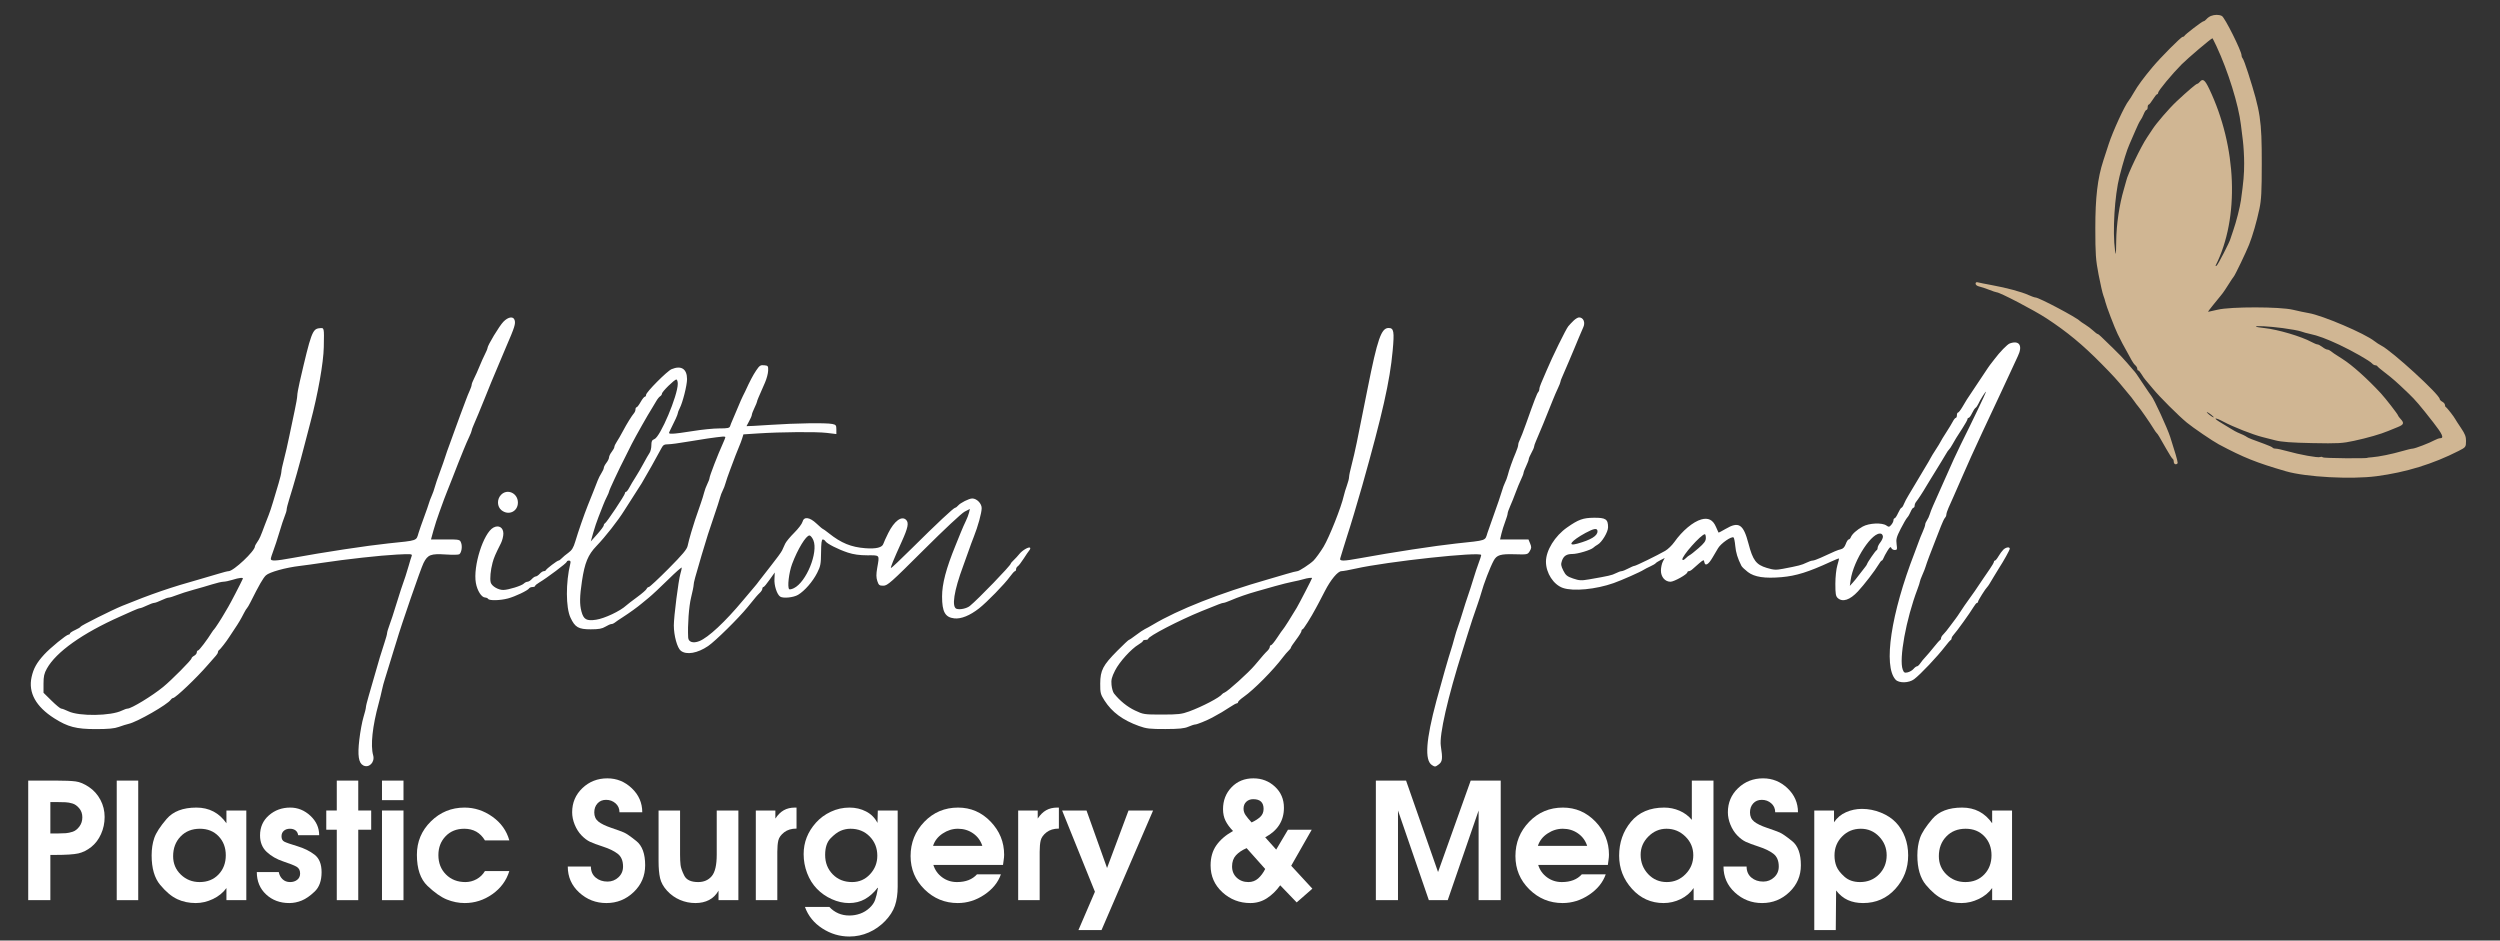 <svg xmlns="http://www.w3.org/2000/svg" width="2355" height="886" viewBox="0 0 2355 886" fill="none"><rect x="0" y="0" width="2355" height="886" fill="#333333" stroke="none"/><path fill-rule="evenodd" clip-rule="evenodd" d="M2082.64 15.046C2081.26 15.602 2079.4 16.948 2078.49 18.036C2077.59 19.125 2076.35 20.015 2075.75 20.015C2074.51 20.015 2058.34 32.384 2057.71 33.821C2057.48 34.328 2056.71 34.744 2055.99 34.744C2054.58 34.744 2035.24 54.18 2027.79 63.083C2019.28 73.25 2013.74 80.769 2010.23 86.911C2008.31 90.287 2006.04 93.877 2005.2 94.89C2001.47 99.376 1990.3 123.66 1986.3 136.01C1984.76 140.735 1982.52 147.64 1981.31 151.353C1975.9 167.953 1973.77 186.025 1973.79 215.091C1973.81 239.512 1974.18 244.692 1976.88 258.756C1978.57 267.532 1980.59 276.37 1981.38 278.395C1982.16 280.421 1983.02 283.182 1983.29 284.533C1983.94 287.788 1992.01 308.853 1994.81 314.605C1998.08 321.31 2000.59 326.093 2003.78 331.651C2005.18 334.09 2007.07 337.547 2007.99 339.333C2008.91 341.117 2010.47 343.257 2011.47 344.085C2012.47 344.914 2013.29 346.354 2013.29 347.283C2013.29 348.213 2013.72 348.974 2014.25 348.974C2014.78 348.974 2016.18 350.612 2017.36 352.612C2018.55 354.613 2020.19 356.96 2021.01 357.829C2021.84 358.697 2024.99 362.446 2028.02 366.159C2034.08 373.603 2051.86 391.356 2059.97 398.073C2065.75 402.856 2084.34 415.525 2090.05 418.561C2113.5 431.052 2125.48 435.852 2153.45 443.967C2172.22 449.414 2214.75 451.719 2238.65 448.585C2266.32 444.959 2291.86 437.1 2316.02 424.776C2322.8 421.321 2322.92 421.16 2323 415.385C2323.05 411.394 2322.02 408.711 2318.32 403.246C2315.71 399.389 2313.29 395.657 2312.95 394.955C2311.92 392.814 2305.03 383.984 2304.05 383.548C2303.54 383.322 2303.13 382.376 2303.13 381.443C2303.13 380.51 2302.02 379.156 2300.67 378.433C2299.32 377.71 2298.22 376.584 2298.22 375.927C2298.22 371.769 2253.29 330.656 2243.14 325.522C2241.35 324.615 2238.47 322.745 2236.75 321.366C2227.78 314.188 2187.79 297.113 2174.89 294.952C2171.45 294.377 2164.78 292.965 2160.05 291.813C2147.92 288.857 2101.23 288.802 2089.05 291.728C2084.45 292.834 2080.41 293.738 2080.07 293.738C2079.74 293.738 2081.84 290.858 2084.75 287.336C2087.67 283.814 2090.6 280.206 2091.28 279.315C2091.95 278.425 2093.07 277.025 2093.76 276.204C2094.45 275.384 2096.92 271.675 2099.24 267.962C2101.57 264.249 2103.79 260.935 2104.17 260.597C2105.21 259.676 2115.84 237.553 2118.62 230.524C2122.06 221.812 2125.79 208.895 2128.36 196.769C2130.18 188.217 2130.58 180.468 2130.58 153.808C2130.58 112.976 2129.45 105.513 2117.65 68.499C2115.5 61.748 2113.25 55.701 2112.64 55.059C2112.04 54.417 2111.54 53.097 2111.54 52.125C2111.54 48.051 2095.8 16.538 2093.02 15.053C2090.4 13.651 2086.08 13.649 2082.64 15.046ZM2087.96 43.643C2098.83 66.858 2108.8 98.974 2110.94 117.598C2111.24 120.298 2112.06 126.828 2112.75 132.109C2113.43 137.391 2114 147.155 2114 153.808C2114 164.303 2113.43 170.786 2110.95 188.791C2110.07 195.133 2106.44 209.348 2103.74 217.022C2102.31 221.073 2101.1 224.663 2101.05 225.001C2100.75 227.201 2089.29 249.492 2088.09 250.236C2087.27 250.743 2086.85 250.657 2087.16 250.047C2109.73 205.421 2107.25 138.409 2080.99 83.536C2076.99 75.171 2075.03 73.73 2072.24 77.091C2071.4 78.104 2070.31 78.933 2069.83 78.933C2068.77 78.933 2061.12 85.442 2050.35 95.503C2043.36 102.034 2030.8 116.605 2027.41 122.103C2026.74 123.2 2024.53 126.534 2022.5 129.511C2016.86 137.801 2004.04 164.531 2002.92 170.334C2002.79 171.034 2001.78 174.644 2000.67 178.357C1996.42 192.674 1993.64 211.492 1993.47 227.146C1993.33 239.891 1993.12 241.544 1992.36 236.048C1989.89 218.185 1991.94 184.375 1996.6 166.082C2000.08 152.44 2003.58 141.123 2005.92 136.01C2007.16 133.309 2009.67 127.51 2011.5 123.121C2013.34 118.733 2015.5 114.314 2016.32 113.302C2017.13 112.289 2018.51 109.665 2019.38 107.471C2020.24 105.278 2021.44 103.482 2022.03 103.482C2022.63 103.482 2023.11 102.377 2023.11 101.027C2023.11 99.677 2023.54 98.572 2024.05 98.572C2024.57 98.572 2026.36 96.363 2028.03 93.662C2029.7 90.962 2031.48 88.752 2032 88.752C2032.52 88.752 2032.94 88.157 2032.94 87.428C2032.94 85.575 2045.94 69.872 2055.12 60.637C2060.97 54.763 2082.66 36.355 2084.14 36.023C2084.26 35.995 2085.98 39.424 2087.96 43.643ZM1861 267.242C1861 268.32 1862.46 269.458 1864.38 269.873C1866.24 270.274 1870.45 271.665 1873.75 272.965C1877.05 274.264 1880.21 275.327 1880.77 275.327C1883.76 275.327 1916.09 292.199 1927.8 299.876C1947.17 312.568 1961.65 324.533 1979.37 342.481C1990.47 353.723 1994.2 357.797 2001.02 366.159C2004.05 369.872 2007.08 373.532 2007.76 374.293C2008.43 375.055 2009.82 376.917 2010.83 378.433C2011.85 379.949 2013.26 381.811 2013.97 382.574C2015.72 384.445 2025.63 398.717 2028.47 403.458C2029.73 405.559 2031.11 407.555 2031.54 407.892C2032.53 408.667 2034.05 411.161 2040.49 422.622C2043.34 427.685 2046.12 432.012 2046.67 432.237C2047.23 432.462 2047.68 433.705 2047.68 434.998C2047.68 436.292 2048.51 437.351 2049.52 437.351C2050.53 437.351 2051.36 436.71 2051.36 435.925C2051.36 434.258 2048.56 424.581 2044.32 411.575C2041.5 402.943 2029.1 375.945 2026.61 373.012C2025.99 372.28 2023.15 368.163 2020.31 363.861C2012.38 351.887 2011.58 350.754 2009.6 348.674C2008.59 347.609 2005.83 344.392 2003.46 341.525C2001.1 338.656 1995.36 332.67 1990.71 328.219C1986.06 323.77 1981.02 318.887 1979.51 317.367C1978.01 315.848 1976.4 314.605 1975.94 314.605C1975.48 314.605 1973.61 313.199 1971.79 311.48C1969.96 309.762 1966.53 307.167 1964.16 305.715C1961.8 304.263 1959.59 302.755 1959.25 302.368C1956.54 299.242 1920.64 280.236 1917.45 280.236C1916.61 280.236 1913.65 279.193 1910.87 277.918C1904.42 274.953 1890.44 271.179 1876.35 268.6C1870.27 267.488 1864.33 266.299 1863.15 265.96C1861.76 265.561 1861 266.015 1861 267.242ZM2150.38 309.065C2157.9 310.058 2165.64 311.475 2167.58 312.214C2169.52 312.954 2173.31 314.008 2176.02 314.556C2183.08 315.992 2191.72 319.187 2203.65 324.785C2215.94 330.548 2232.52 340.015 2234.49 342.393C2235.26 343.312 2236.6 344.064 2237.47 344.064C2238.35 344.064 2239.24 344.478 2239.47 344.985C2239.69 345.492 2243.02 348.294 2246.87 351.214C2253.71 356.416 2257.62 359.865 2268.74 370.522C2275.48 376.979 2279.39 381.562 2292.31 398.102C2300.8 408.981 2302.47 412.802 2298.71 412.802C2297.63 412.802 2295.29 413.616 2293.49 414.61C2288.69 417.273 2274.75 422.622 2272.61 422.622C2271.59 422.622 2267.13 423.686 2262.69 424.987C2253.36 427.722 2240.55 430.323 2234.35 430.744C2231.99 430.905 2230.05 431.139 2230.05 431.263C2230.05 432.075 2188.57 431.655 2188.07 430.839C2187.72 430.278 2186.58 430.149 2185.52 430.553C2183.34 431.39 2166.42 428.339 2154.33 424.928C2149.84 423.66 2145.05 422.622 2143.69 422.622C2142.33 422.622 2141.04 422.208 2140.81 421.701C2140.58 421.194 2137.08 419.606 2133.03 418.169C2122.89 414.576 2117.18 412.303 2116.45 411.572C2115.81 410.932 2111.04 408.626 2107.85 407.416C2106.84 407.032 2104.01 405.462 2101.56 403.929C2099.1 402.396 2094.82 399.797 2092.04 398.154C2084.03 393.427 2086.15 392.754 2094.65 397.325C2103.53 402.102 2122.1 409.41 2131.19 411.701C2133.55 412.297 2139.08 413.706 2143.47 414.831C2149.3 416.328 2158.68 417.02 2178.29 417.4C2202.48 417.872 2206.36 417.658 2217.59 415.239C2230.17 412.531 2242.92 408.85 2249.7 405.974C2251.73 405.115 2255.74 403.477 2258.61 402.337C2264.43 400.021 2264.97 398.532 2261.37 394.673C2260.02 393.224 2258.92 391.723 2258.92 391.338C2258.92 390.406 2247.06 375.108 2242.74 370.455C2229.72 356.451 2215.7 343.904 2206.71 338.217C2199.36 333.562 2196.75 331.808 2195.41 330.635C2194.6 329.92 2193.21 329.323 2192.34 329.308C2191.47 329.293 2189.37 328.201 2187.68 326.88C2185.99 325.559 2183.94 324.467 2183.11 324.452C2182.29 324.437 2179.81 323.434 2177.59 322.224C2167.84 316.896 2145.7 310.355 2132.81 308.993C2128.88 308.578 2125.43 308.014 2125.15 307.739C2124.04 306.651 2137.44 307.356 2150.38 309.065ZM2082.96 390.708C2084.68 392.058 2085.68 393.163 2085.19 393.163C2084.7 393.163 2082.89 392.058 2081.17 390.708C2079.45 389.358 2078.45 388.253 2078.94 388.253C2079.43 388.253 2081.24 389.358 2082.96 390.708Z" fill="#D0B693"></path><path fill-rule="evenodd" clip-rule="evenodd" d="M474.229 303.046C470.41 306.937 459.233 325.411 459.233 327.834C459.233 328.48 458.163 331.081 456.855 333.613C455.546 336.145 453.234 341.298 451.715 345.064C450.198 348.83 447.907 353.948 446.625 356.438C445.344 358.928 444.296 361.645 444.296 362.475C444.296 363.306 443.481 365.751 442.485 367.908C441.488 370.066 439.866 374.072 438.879 376.811C437.892 379.55 435.58 385.713 433.743 390.506C431.906 395.299 429.654 401.462 428.739 404.201C427.825 406.94 425.595 413.102 423.784 417.896C421.974 422.689 420.002 428.291 419.402 430.345C418.803 432.4 416.547 438.842 414.387 444.663C412.226 450.483 410.039 456.934 409.526 458.999C409.012 461.064 407.719 464.706 406.652 467.091C405.584 469.478 404.425 472.55 404.077 473.92C403.728 475.289 401.68 481.172 399.527 486.992C397.374 492.812 395.025 499.535 394.306 501.932C391.994 509.658 393.861 509.004 365.876 511.886C346.272 513.905 304.779 520.2 275.008 525.675C259.827 528.466 255.092 528.673 255.092 526.544C255.092 525.701 256.176 522.2 257.502 518.763C258.827 515.326 261.398 507.472 263.214 501.309C265.03 495.146 267.307 488.264 268.273 486.016C269.239 483.767 270.029 481.04 270.029 479.954C270.029 478.87 271.111 474.546 272.433 470.348C276.98 455.911 282.116 437.64 287.351 417.273C288.847 411.453 291.113 402.769 292.386 397.976C299.473 371.283 304.723 341.758 305.004 327.012C305.367 308.004 305.538 308.738 300.846 309.193C294.36 309.819 292.974 313.601 282.347 359.648C281.049 365.271 279.996 371.154 280.007 372.72C280.018 374.285 278.927 380.608 277.582 386.771C276.237 392.934 273.942 403.858 272.482 411.048C271.022 418.238 268.752 428.134 267.439 433.039C266.125 437.945 265.059 442.987 265.067 444.244C265.077 445.502 263.903 450.452 262.457 455.245C261.012 460.038 258.67 467.881 257.254 472.675C255.839 477.468 253.975 483.07 253.114 485.124C252.252 487.179 250.617 491.38 249.478 494.462C245.396 505.508 244.48 507.578 242.333 510.613C241.134 512.305 240.155 514.142 240.155 514.695C240.155 519.055 219.993 538.036 215.363 538.036C214.375 538.036 210.167 539.099 206.011 540.398C201.856 541.696 193.974 544.009 188.497 545.538C161.193 553.156 142.481 559.578 115.056 570.74C105.497 574.631 75.845 589.492 75.845 590.394C75.845 590.832 73.605 592.203 70.866 593.438C68.128 594.673 65.887 596.158 65.887 596.739C65.887 597.319 65.297 597.795 64.576 597.795C62.637 597.795 47.356 610.291 41.583 616.598C34.54 624.292 31.533 629.694 29.737 637.873C26.532 652.468 33.806 665.651 51.137 676.66C63.882 684.753 71.79 686.811 90.16 686.811C102.132 686.811 107.8 686.274 111.944 684.751C115.024 683.618 119.219 682.313 121.264 681.851C129.313 680.036 158.091 663.525 160.863 659.131C161.411 658.264 162.364 657.554 162.983 657.554C165.272 657.554 185.323 638.474 195.688 626.43C198.929 622.664 202.418 618.695 203.441 617.61C204.465 616.526 205.301 615.032 205.301 614.29C205.301 613.549 205.722 612.756 206.235 612.527C207.177 612.109 213.579 603.909 215.882 600.172C216.566 599.06 218.792 595.69 220.828 592.682C224.728 586.921 226.814 583.394 229.957 577.253C231.008 575.199 232.224 573.238 232.657 572.895C233.092 572.553 234.571 570.032 235.944 567.293C244.188 550.851 247.856 544.476 250.507 541.985C253.775 538.915 269.113 534.646 282.477 533.086C286.927 532.567 296.449 531.248 303.638 530.155C325.86 526.778 358.328 523.192 373.828 522.403C387.822 521.691 388.577 521.774 387.743 523.929C387.256 525.183 386.085 529.01 385.137 532.434C383.496 538.366 381.033 545.93 377.638 555.466C376.784 557.862 374.577 564.865 372.731 571.028C370.885 577.191 368.308 585.045 367.004 588.481C365.699 591.919 364.631 595.503 364.631 596.447C364.631 597.39 363.567 601.301 362.266 605.137C359.673 612.787 356.116 624.622 352.217 638.568C350.829 643.532 348.565 651.376 347.187 655.998C345.808 660.619 344.68 665.242 344.681 666.269C344.681 667.296 343.646 671.498 342.377 675.606C341.109 679.715 339.351 689.255 338.471 696.808C336.732 711.746 337.777 718.666 342.123 720.993C347.544 723.895 353.356 718.017 351.519 711.489C348.896 702.169 350.824 684.113 356.747 662.534C357.781 658.768 359.145 653.166 359.78 650.084C360.414 647.003 361.689 642.241 362.611 639.502C363.533 636.763 365.519 630.32 367.024 625.185C368.529 620.049 370.332 614.167 371.031 612.112C371.729 610.058 372.865 606.417 373.556 604.02C377.72 589.577 396.418 535.39 398.989 530.315C402.959 522.481 405.806 521.399 420.023 522.329C426.185 522.733 431.84 522.649 432.59 522.145C434.74 520.701 435.704 514.862 434.37 511.355C433.168 508.19 433.012 508.157 419.574 508.157H405.994L408.295 499.753C409.561 495.132 412.054 487.428 413.836 482.634C415.616 477.841 417.652 472.239 418.36 470.185C419.067 468.13 420.374 464.769 421.263 462.715C422.152 460.661 424.371 455.058 426.195 450.265C428.017 445.472 430.53 439.029 431.778 435.948C433.026 432.866 435.284 427.264 436.795 423.498C438.308 419.732 440.615 414.41 441.924 411.671C443.232 408.932 444.301 406.215 444.3 405.634C444.297 405.052 445.088 402.811 446.055 400.654C447.986 396.345 453.168 383.874 456.867 374.632C461.397 363.313 464.556 355.615 466.702 350.667C467.89 347.928 470.13 342.605 471.681 338.839C473.232 335.073 475.473 329.751 476.66 327.012C484.83 308.172 485.85 304.953 484.751 301.49C483.552 297.711 478.77 298.419 474.229 303.046ZM1482.42 301.962C1480.71 303.59 1478.41 306.034 1477.3 307.392C1475.05 310.14 1462.24 336.245 1456.98 348.799C1455.11 353.25 1452.79 358.657 1451.83 360.814C1450.86 362.972 1450.07 365.522 1450.07 366.479C1450.07 367.438 1449.58 368.754 1448.98 369.404C1447.83 370.647 1445.36 377.054 1437.73 398.598C1435.18 405.788 1432.44 412.894 1431.63 414.39C1430.81 415.886 1430.15 417.993 1430.15 419.072C1430.15 420.151 1429.12 423.41 1427.86 426.313C1424.95 433.038 1421.44 442.959 1420.26 447.805C1419.75 449.874 1418.65 452.86 1417.8 454.437C1416.96 456.014 1415.52 459.922 1414.62 463.122C1413.71 466.321 1410.63 475.382 1407.77 483.257C1404.92 491.131 1401.96 499.535 1401.2 501.932C1398.76 509.658 1401.14 508.847 1371.65 511.987C1352.52 514.024 1310.43 520.452 1282.02 525.675C1265.24 528.761 1261.58 528.802 1262.52 525.897C1262.91 524.7 1264.32 520.077 1265.65 515.626C1266.98 511.176 1268.65 505.853 1269.35 503.799C1271.43 497.731 1279.1 472.162 1283.17 457.735C1302.32 389.81 1309.24 359.161 1311.87 330.581C1313.57 312.188 1313 308.96 1308.06 308.96C1301.16 308.96 1297.61 319.17 1288.3 365.918C1285.23 381.323 1281.51 399.85 1278.12 416.651C1276.73 423.498 1274.52 433.114 1273.21 438.019C1271.9 442.925 1270.82 448.036 1270.82 449.379C1270.82 450.721 1269.92 454.271 1268.81 457.267C1267.71 460.263 1266.37 464.676 1265.84 467.072C1263.55 477.491 1252.28 505.899 1246.81 515.03C1244.1 519.562 1239.3 526.17 1237.3 528.127C1234.01 531.357 1223.79 538.036 1222.14 538.036C1221.28 538.036 1216.62 539.226 1211.78 540.68C1206.94 542.134 1199.06 544.444 1194.27 545.812C1149.5 558.597 1109.82 574.226 1085.97 588.469C1083.23 590.104 1079.86 591.971 1078.46 592.617C1077.07 593.263 1073.29 595.814 1070.05 598.284C1066.82 600.754 1063.84 602.775 1063.43 602.775C1063.03 602.775 1058.11 607.396 1052.5 613.046C1038.97 626.681 1036.49 631.431 1036.41 643.859C1036.36 652.694 1036.7 654.054 1040.42 659.857C1047.51 670.914 1057.6 678.375 1072.9 683.894C1079.92 686.425 1083.22 686.804 1097.8 686.755C1110.82 686.712 1115.69 686.221 1119.42 684.576C1122.07 683.409 1125.02 682.454 1125.97 682.454C1127.61 682.454 1136.76 678.74 1141.85 676.01C1148.82 672.267 1153.74 669.355 1158.54 666.131C1161.49 664.152 1164.43 662.534 1165.08 662.534C1165.73 662.534 1166.26 662.001 1166.26 661.349C1166.26 660.696 1168.64 658.494 1171.55 656.455C1181.18 649.701 1199.42 631.289 1208.58 619.074C1210.29 616.792 1212.68 614.027 1213.87 612.93C1215.07 611.833 1216.05 610.512 1216.05 609.993C1216.05 609.474 1218.29 606.098 1221.03 602.489C1223.76 598.881 1226 595.228 1226 594.371C1226.01 593.516 1226.47 592.815 1227.03 592.815C1227.87 592.815 1235.27 581.054 1239.57 572.895C1240.12 571.868 1241.32 569.627 1242.25 567.916C1243.17 566.204 1245.8 561.162 1248.08 556.711C1253.54 546.069 1260.24 538.036 1263.66 538.036C1265.14 538.036 1271.13 536.953 1276.99 535.629C1306.4 528.975 1395.3 519.378 1395.3 522.855C1395.3 523.49 1394.26 526.745 1392.99 530.089C1391.72 533.432 1389.41 540.37 1387.87 545.506C1386.32 550.641 1384.06 557.644 1382.85 561.068C1381.64 564.492 1379.38 571.495 1377.84 576.63C1376.29 581.766 1374.28 587.929 1373.38 590.325C1372.47 592.722 1370.92 597.764 1369.93 601.53C1368.94 605.296 1367.55 610.058 1366.85 612.112C1365 617.532 1357.47 643.821 1353.13 660.044C1343.19 697.157 1341.86 716.112 1348.86 720.699C1351.66 722.533 1352.11 722.495 1355.22 720.155C1358.79 717.475 1359.11 714.755 1357.25 702.602C1355.69 692.372 1363.78 656.934 1377.77 612.735C1378.96 608.969 1381.24 601.686 1382.82 596.55C1385.68 587.281 1387.94 580.495 1392.13 568.538C1393.33 565.114 1394.77 560.632 1395.32 558.578C1397.57 550.19 1403.7 534.27 1407.07 528.076C1409.95 522.784 1413.48 521.716 1426.79 522.112C1438.81 522.469 1439.02 522.425 1441 519.185C1442.71 516.381 1442.78 515.324 1441.41 512.026L1439.81 508.157H1426.44H1413.07L1414.3 502.865C1414.98 499.956 1416.58 494.838 1417.86 491.495C1419.14 488.151 1420.19 484.664 1420.19 483.746C1420.19 482.829 1421.28 479.683 1422.6 476.754C1423.93 473.826 1426.24 468.068 1427.74 463.96C1429.24 459.851 1431.51 454.336 1432.8 451.703C1434.08 449.071 1435.15 446.27 1435.17 445.478C1435.2 444.687 1436.3 441.799 1437.62 439.06C1438.94 436.321 1440.04 433.397 1440.07 432.561C1440.09 431.727 1441.23 429.048 1442.6 426.61C1443.97 424.173 1445.09 421.578 1445.09 420.847C1445.09 420.115 1445.88 417.751 1446.85 415.594C1449.61 409.431 1457.04 391.336 1462.77 376.811C1464.13 373.387 1466.3 368.345 1467.61 365.606C1468.92 362.867 1469.99 360.127 1469.99 359.518C1469.98 358.908 1471.05 356.107 1472.35 353.294C1473.65 350.479 1476.21 344.535 1478.04 340.084C1479.88 335.633 1482.12 330.311 1483.02 328.257C1483.93 326.203 1485.91 321.441 1487.42 317.675C1488.94 313.909 1490.68 309.855 1491.29 308.666C1493.67 303.986 1491.7 299 1487.46 299C1486.39 299 1484.12 300.332 1482.42 301.962ZM1893.2 323.521C1890.88 324.353 1883.81 331.612 1878.88 338.217C1876.84 340.956 1874.89 343.477 1874.54 343.819C1874.19 344.162 1873.35 345.354 1872.67 346.47C1871.98 347.584 1867.5 354.307 1862.71 361.41C1857.92 368.511 1853.44 375.249 1852.75 376.383C1852.06 377.516 1850.14 380.738 1848.47 383.542C1846.81 386.344 1844.99 388.638 1844.43 388.638C1843.87 388.638 1843.41 389.759 1843.41 391.128C1843.41 392.498 1842.95 393.618 1842.38 393.618C1841.81 393.618 1840.55 395.153 1839.58 397.031C1838.61 398.907 1835.81 403.53 1833.36 407.302C1830.91 411.074 1828.52 415.001 1828.05 416.028C1827.58 417.055 1825.53 420.417 1823.5 423.498C1821.47 426.579 1819.25 430.221 1818.56 431.59C1817.88 432.96 1815.93 436.321 1814.24 439.06C1812.55 441.799 1808.87 447.962 1806.07 452.755C1803.27 457.548 1799.59 463.711 1797.89 466.45C1796.19 469.189 1794.2 472.971 1793.46 474.853C1792.73 476.736 1791.71 478.277 1791.2 478.277C1790.69 478.277 1789.26 480.518 1788.02 483.257C1786.79 485.996 1785.3 488.237 1784.72 488.237C1784.14 488.237 1783.66 489.071 1783.66 490.091C1783.66 491.109 1782.73 493.035 1781.59 494.371C1779.73 496.537 1779.23 496.606 1776.95 495.007C1772.86 492.139 1760.68 492.69 1754.67 496.018C1749.03 499.144 1744.58 503.158 1743.43 506.165C1743.01 507.26 1742.12 508.157 1741.46 508.157C1740.8 508.157 1739.56 510.081 1738.71 512.434C1737.65 515.376 1736.17 516.944 1733.96 517.454C1730.93 518.156 1728.61 519.133 1715.07 525.414C1711.91 526.879 1708.5 528.076 1707.48 528.076C1706.46 528.076 1703.75 529.011 1701.46 530.155C1697.32 532.223 1694.13 533.044 1679.53 535.806C1672.9 537.062 1670.86 536.949 1664.28 534.958C1654.26 531.924 1651.19 527.843 1647.09 512.129C1642.27 493.685 1637.94 490.905 1625.48 498.253C1621.95 500.339 1618.95 501.879 1618.83 501.676C1618.7 501.475 1617.58 498.969 1616.34 496.108C1613.55 489.688 1609.17 487.494 1602.72 489.276C1594.91 491.431 1584.72 499.967 1577.19 510.646C1575.01 513.728 1571.15 517.447 1568.6 518.909C1561.11 523.207 1540.95 533.056 1539.64 533.056C1538.98 533.056 1536.35 534.177 1533.79 535.546C1531.24 536.916 1528.41 538.036 1527.51 538.036C1526.61 538.036 1524.17 538.919 1522.08 539.997C1518.43 541.886 1515.52 542.553 1496.98 545.752C1489.56 547.034 1487.68 546.935 1481.88 544.963C1476.22 543.041 1474.86 541.935 1472.62 537.44C1470.41 533.014 1470.21 531.54 1471.36 528.229C1472.97 523.624 1475.73 521.851 1481.31 521.851C1486.24 521.851 1498.63 518.116 1500.89 515.951C1501.8 515.079 1503.6 513.8 1504.89 513.109C1508.94 510.94 1514.8 501.214 1514.8 496.654C1514.8 489.073 1512.59 487.601 1501.43 487.719C1491.17 487.83 1486.93 489.366 1476.21 496.861C1464.68 504.912 1456.29 518.511 1456.29 529.121C1456.29 539.773 1463.38 550.74 1472.24 553.83C1482 557.23 1503.32 555.196 1520.07 549.268C1527.65 546.584 1545.28 538.782 1548.4 536.724C1549.43 536.049 1552.23 534.604 1554.63 533.514C1557.02 532.424 1559.26 531.113 1559.61 530.6C1559.95 530.088 1562.01 528.753 1564.2 527.635L1568.16 525.604L1566.38 529.019C1565.4 530.897 1564.6 534.717 1564.59 537.508C1564.58 543.48 1568.47 547.996 1573.61 547.996C1576.97 547.996 1589.48 540.979 1589.48 539.096C1589.48 538.513 1590.13 538.036 1590.93 538.036C1591.73 538.036 1593.27 537.183 1594.36 536.141C1595.44 535.099 1598.29 532.594 1600.68 530.576C1604.71 527.181 1605.07 527.09 1605.44 529.359C1606.14 533.659 1609.26 532.009 1613.18 525.275C1615.27 521.681 1617.65 517.641 1618.48 516.299C1621.29 511.723 1630.99 505.018 1633 506.26C1633.52 506.579 1634.24 510.148 1634.61 514.191C1635.19 520.588 1636.87 526.056 1640.43 533.056C1640.95 534.083 1643.68 536.698 1646.51 538.866C1652.66 543.589 1662.38 545.064 1678.25 543.681C1691.98 542.483 1703.5 538.874 1724.52 529.183C1728.61 527.294 1732.11 525.9 1732.3 526.085C1732.48 526.27 1731.8 529.174 1730.78 532.539C1729.72 536.013 1728.92 543.554 1728.91 549.982C1728.9 559.381 1729.28 561.655 1731.17 563.365C1735.72 567.484 1742.59 565.225 1750.15 557.124C1755.89 550.969 1766.42 537.311 1769.42 532.122C1770.7 529.896 1772.13 528.076 1772.59 528.076C1773.04 528.076 1773.77 527.095 1774.2 525.897C1774.63 524.7 1776.29 521.576 1777.91 518.957C1780.12 515.352 1781.02 514.67 1781.59 516.155C1782 517.234 1783.47 518.116 1784.85 518.116C1787.09 518.116 1787.27 517.546 1786.6 512.645C1785.96 507.959 1786.51 505.878 1790.45 498.148C1792.98 493.183 1795.76 488.41 1796.63 487.541C1797.5 486.671 1798.93 484.23 1799.8 482.118C1800.68 480.005 1801.89 478.277 1802.49 478.277C1803.09 478.277 1803.58 477.413 1803.58 476.357C1803.58 475.302 1804.15 473.76 1804.84 472.934C1806.51 470.945 1811.78 462.885 1814.19 458.634C1815.24 456.77 1817.19 453.564 1818.52 451.51C1819.85 449.456 1822.09 445.814 1823.5 443.418C1824.91 441.021 1827.14 437.379 1828.47 435.325C1829.8 433.271 1831.83 429.91 1832.97 427.855C1834.11 425.801 1835.45 423.84 1835.94 423.498C1836.44 423.156 1837.9 420.982 1839.19 418.666C1841.96 413.72 1842.58 412.705 1848.72 403.243C1851.28 399.292 1853.37 395.511 1853.37 394.84C1853.37 394.167 1853.87 393.618 1854.47 393.618C1855.08 393.618 1856.5 391.681 1857.62 389.313C1858.74 386.947 1860.24 384.651 1860.95 384.213C1861.66 383.776 1862.78 382.211 1863.45 380.737C1865.39 376.458 1870.76 367.992 1870.78 369.173C1870.79 370.001 1857.35 398.068 1846.99 418.829C1843.22 426.391 1839.05 435.5 1830.35 455.245C1828.07 460.399 1823.61 470.441 1820.94 476.41C1819.71 479.148 1818.31 482.79 1817.82 484.502C1817.34 486.214 1816.17 488.72 1815.24 490.071C1814.3 491.42 1813.54 493.248 1813.54 494.129C1813.54 495.012 1812.47 498.108 1811.17 501.012C1809.87 503.914 1808.23 507.97 1807.53 510.024C1806.83 512.078 1805.06 516.84 1803.59 520.606C1781.28 578.113 1773.89 627.261 1785.61 640.206C1788.78 643.71 1798.19 643.497 1803.09 639.813C1809.02 635.359 1824.98 618.5 1832.26 609C1834.62 605.919 1836.97 603.211 1837.49 602.983C1838.01 602.754 1838.43 601.961 1838.43 601.22C1838.43 600.478 1839.3 598.984 1840.35 597.9C1842.9 595.281 1855.98 577.077 1858.99 571.962C1860.3 569.736 1861.82 567.916 1862.35 567.916C1862.89 567.916 1863.33 567.384 1863.33 566.733C1863.33 565.647 1870.39 554.414 1871.98 552.976C1872.75 552.276 1874.55 549.43 1878.29 543.016C1879.68 540.619 1881.79 537.167 1882.97 535.344C1887.63 528.137 1893.2 518.088 1893.2 516.89C1893.2 514.878 1889.57 515.425 1887.12 517.805C1885.89 519.003 1883.83 521.804 1882.55 524.03C1881.27 526.256 1879.78 528.076 1879.24 528.076C1878.71 528.076 1878.27 528.608 1878.27 529.259C1878.27 529.909 1876.45 533.051 1874.22 536.24C1872 539.429 1869.34 543.31 1868.31 544.865C1862.9 553.048 1856.49 562.388 1855.9 562.936C1855.24 563.547 1846.48 576.329 1844.04 580.241C1843.35 581.336 1842.51 582.513 1842.16 582.855C1841.81 583.198 1839.57 586.191 1837.18 589.506C1834.79 592.82 1831.85 596.447 1830.65 597.563C1829.46 598.68 1828.48 600.263 1828.48 601.081C1828.48 601.898 1828.05 602.754 1827.52 602.983C1827 603.211 1824.35 606.199 1821.64 609.622C1818.92 613.046 1815.36 617.248 1813.72 618.96C1812.07 620.672 1809.9 623.333 1808.88 624.873C1807.86 626.413 1806.48 627.675 1805.82 627.675C1805.15 627.675 1803.67 628.771 1802.54 630.111C1801.4 631.452 1798.94 632.911 1797.06 633.354C1794.17 634.039 1793.47 633.66 1792.4 630.837C1788.64 620.958 1795.54 583.205 1806.25 554.989C1807.52 551.645 1808.56 548.417 1808.56 547.817C1808.56 547.215 1809.62 544.349 1810.92 541.446C1812.22 538.544 1813.59 535.048 1813.96 533.679C1814.68 531.024 1819.09 519.218 1823.38 508.468C1824.81 504.874 1827.1 499.03 1828.45 495.484C1829.81 491.937 1831.49 488.463 1832.18 487.765C1832.88 487.065 1833.46 485.711 1833.46 484.752C1833.46 483.795 1834.36 480.965 1835.47 478.465C1836.58 475.965 1838.74 471.118 1840.27 467.695C1841.8 464.271 1845.73 455.307 1849 447.775C1854.59 434.929 1858.21 426.93 1867.31 407.313C1876.73 386.998 1878.95 382.26 1884.52 370.586C1887.78 363.739 1892.21 354.215 1894.36 349.422C1896.5 344.628 1899.36 338.466 1900.71 335.727C1905.66 325.691 1902.32 320.253 1893.2 323.521ZM712.282 349.039C709.236 353.589 706.46 358.882 701.96 368.719C701.491 369.746 700.511 371.707 699.784 373.076C699.058 374.446 696.968 379.208 695.139 383.659C693.31 388.109 691.054 393.432 690.123 395.486C689.192 397.54 688.131 400.202 687.766 401.4C687.21 403.231 685.561 403.578 677.417 403.578C672.091 403.578 661.01 404.688 652.795 406.043C644.579 407.398 636.005 408.518 633.741 408.532C629.659 408.558 629.639 408.531 631.361 405.134C635.812 396.352 638.487 390.399 638.491 389.261C638.493 388.576 639.298 386.478 640.277 384.6C643.109 379.169 647.193 362.963 647.193 357.154C647.193 347.502 641.721 343.972 632.626 347.758C628.417 349.51 608.605 369.451 608.605 371.935C608.605 372.906 608.081 373.699 607.44 373.699C606.799 373.699 605.015 375.94 603.477 378.679C601.937 381.418 600.222 383.659 599.663 383.659C599.104 383.659 598.647 384.523 598.647 385.578C598.647 386.634 598.08 388.175 597.385 389.002C595.006 391.836 590.414 399.247 586.802 406.081C584.814 409.839 582.185 414.402 580.96 416.22C579.734 418.037 578.731 420.19 578.731 421.004C578.731 421.817 577.611 423.908 576.241 425.648C574.872 427.39 573.739 429.719 573.725 430.825C573.71 431.93 572.602 434.236 571.262 435.948C569.923 437.66 568.815 439.78 568.8 440.66C568.785 441.54 567.793 443.756 566.596 445.584C565.397 447.413 563.776 450.615 562.992 452.699C562.208 454.784 560.387 459.432 558.945 463.026C557.504 466.62 555.148 472.504 553.709 476.098C550.226 484.798 544.684 500.774 541.911 510.107C540.178 515.938 538.699 518.352 535.427 520.69C533.095 522.355 530.277 524.7 529.166 525.897C528.053 527.095 526.674 528.076 526.101 528.076C524.892 528.076 514.826 535.718 514.211 537.102C513.982 537.616 513.089 538.036 512.226 538.036C511.362 538.036 509.64 539.157 508.402 540.526C507.163 541.895 505.483 543.016 504.667 543.016C503.852 543.016 502.172 544.136 500.933 545.506C499.695 546.875 497.887 547.996 496.917 547.996C495.948 547.996 494.353 548.796 493.375 549.775C491.353 551.798 479.18 555.596 474.274 555.736C469.442 555.873 463.117 552.137 462.236 548.625C461.353 545.109 462.108 537.123 463.991 530.047C465.227 525.401 466.731 521.909 471.882 511.722C473.141 509.232 474.171 505.159 474.171 502.669C474.171 496.913 469.838 494.274 464.809 496.965C455.401 502.001 445.443 533.442 448.272 549.175C449.585 556.473 453.581 562.755 456.982 562.867C458.139 562.905 459.433 563.496 459.856 564.181C460.945 565.945 471.176 565.698 478.527 563.731C485.332 561.91 497.183 556.261 498.429 554.244C498.861 553.547 500.299 552.976 501.629 552.976C502.958 552.976 504.045 552.536 504.045 552C504.045 551.462 505.865 549.949 508.09 548.637C515.247 544.417 533.919 530.368 533.919 529.203C533.919 528.583 534.821 528.076 535.921 528.076C537.371 528.076 537.735 528.849 537.239 530.877C532.878 548.725 532.952 572.285 537.401 581.819C541.656 590.938 544.911 592.815 556.463 592.815C564.027 592.815 567.141 592.256 570.299 590.33C572.541 588.963 575.097 587.843 575.983 587.84C576.868 587.838 578.268 587.251 579.094 586.537C579.921 585.823 583.415 583.442 586.858 581.246C592.62 577.57 600.954 571.55 604.449 568.538C605.243 567.853 608.31 565.332 611.264 562.936C614.218 560.539 622.39 552.895 629.424 545.95C636.458 539.005 642.214 533.966 642.214 534.753C642.214 535.541 641.634 538.142 640.926 540.535C639.096 546.706 634.748 580.904 634.747 589.13C634.745 598.721 637.958 610.383 641.329 613.019C646.654 617.181 657.027 615.388 667.041 608.575C673.785 603.988 695.507 582.59 704.164 572.008C707.644 567.754 711.234 563.373 712.14 562.272C713.046 561.171 714.769 559.345 715.966 558.213C717.164 557.083 718.145 555.442 718.145 554.567C718.145 553.692 718.612 552.976 719.183 552.976C719.753 552.976 722.342 549.894 724.936 546.128C727.529 542.362 729.722 539.281 729.811 539.28C729.898 539.28 729.78 542.03 729.547 545.391C729.131 551.388 731.86 559.87 734.884 561.983C737.589 563.872 747.412 562.918 751.753 560.344C757.942 556.675 765.603 547.871 769.77 539.641C772.949 533.36 773.354 531.241 773.44 520.378C773.508 511.774 773.978 508.171 775.031 508.165C775.852 508.16 776.972 508.902 777.52 509.815C778.929 512.159 789.586 517.564 798.704 520.557C804.047 522.309 809.733 523.096 817.064 523.096C829.142 523.096 828.542 522.321 826.322 535.07C825.307 540.903 825.332 544.016 826.42 547.311C827.709 551.22 828.365 551.731 832.106 551.731C835.976 551.731 839.178 548.892 870.035 518.11C889.249 498.942 905.866 483.404 908.69 481.963L913.642 479.436L912.825 482.903C912.376 484.809 911.031 488.33 909.839 490.727C908.645 493.123 906.543 497.885 905.166 501.309C903.788 504.733 901.518 510.335 900.12 513.759C891.235 535.522 887.424 549.98 887.429 561.921C887.436 576.383 890.315 581.539 898.923 582.51C905.299 583.229 913.587 579.882 922.286 573.077C929.618 567.343 946.364 550.163 951.234 543.382C953.345 540.441 955.538 538.036 956.107 538.036C956.674 538.036 957.14 537.223 957.14 536.231C957.14 535.237 957.862 533.977 958.743 533.43C959.626 532.882 962.131 529.632 964.312 526.209C966.493 522.785 968.909 519.247 969.681 518.345C970.453 517.445 970.746 516.37 970.333 515.958C969.171 514.795 963.019 518.391 960.256 521.851C958.888 523.563 956.508 526.149 954.965 527.597C953.423 529.045 952.161 530.526 952.161 530.889C952.161 532.628 921.357 564.518 913.603 570.804C910.685 573.171 904.375 574.55 901.153 573.527C896.232 571.964 898.565 556.743 907.354 533.056C909.515 527.236 912.027 520.233 912.937 517.494C913.847 514.755 915.82 509.433 917.322 505.667C921.247 495.823 924.698 483.268 924.74 478.679C924.78 474.334 920.124 469.562 915.845 469.562C912.857 469.562 904.595 473.728 902.446 476.319C901.552 477.396 900.356 478.277 899.787 478.277C898.397 478.277 882.198 493.456 858.93 516.559C848.388 527.028 839.542 535.371 839.272 535.1C838.723 534.551 841.638 527.416 849.516 510.024C855.335 497.177 856.284 492.44 853.575 489.731C849.41 485.565 842.404 490.724 836.726 502.135C834.568 506.473 832.504 511.013 832.142 512.221C831.077 515.768 825.4 517.181 815.237 516.428C801.804 515.433 792.366 511.571 780.796 502.337C777.942 500.06 775.351 498.197 775.037 498.197C774.723 498.197 772.088 495.956 769.18 493.217C762.602 487.019 757.248 486.373 755.932 491.617C755.465 493.476 751.954 498.097 748.129 501.888C744.302 505.678 740.473 510.32 739.617 512.203C738.762 514.085 737.452 516.94 736.709 518.546C735.966 520.151 731.344 526.501 726.44 532.656C721.536 538.813 716.402 545.405 715.033 547.306C713.664 549.206 711.936 551.407 711.194 552.195C710.452 552.984 705.449 558.912 700.076 565.368C683.088 585.782 667.225 600.586 658.731 603.953C652.925 606.255 648.483 604.82 648.259 600.573C647.644 588.938 648.956 571.024 651.031 562.728C652.343 557.479 653.417 552.172 653.417 550.937C653.417 548.826 654.816 543.623 661.072 522.474C665.613 507.123 668.165 499.119 672.784 485.747C675.268 478.557 677.72 470.98 678.234 468.91C678.748 466.841 679.903 463.772 680.802 462.092C681.701 460.413 682.874 457.344 683.41 455.275C683.945 453.204 685.872 447.588 687.692 442.795C689.513 438.002 691.83 431.839 692.844 429.1C693.857 426.361 695.433 422.44 696.345 420.385C697.259 418.331 698.521 414.97 699.151 412.916L700.296 409.181L713.888 408.299C735.926 406.87 769.112 406.607 778.827 407.785L787.852 408.879V404.517C787.852 400.626 787.431 400.07 783.962 399.376C778.011 398.186 749.891 398.601 725.302 400.243C713.15 401.053 703.208 401.592 703.208 401.441C703.208 401.289 704.328 399.169 705.697 396.731C707.066 394.293 708.205 391.614 708.229 390.78C708.253 389.944 709.353 387.02 710.676 384.281C711.999 381.542 713.1 378.875 713.123 378.354C713.164 377.449 714.257 374.832 720.609 360.43C722.168 356.898 723.511 351.856 723.594 349.225C723.738 344.728 723.511 344.419 719.809 344.06C716.377 343.727 715.411 344.366 712.282 349.039ZM638.464 361.56C638.42 372.723 622.033 411.509 616.466 413.625C614.151 414.505 613.584 415.652 613.584 419.455C613.584 422.059 612.82 425.294 611.887 426.644C610.953 427.995 608.391 432.462 606.192 436.57C603.994 440.679 600.567 446.561 598.575 449.642C596.585 452.724 594.002 457.065 592.837 459.291C591.672 461.517 590.261 463.337 589.704 463.337C589.146 463.337 588.689 463.946 588.689 464.691C588.689 466.33 571.305 492.422 569.821 493.009C569.245 493.238 568.767 494.078 568.759 494.876C568.752 495.676 565.997 499.411 562.639 503.177L556.532 510.024L558.79 501.932C560.032 497.481 562.285 490.758 563.796 486.992C565.307 483.226 567.28 478.184 568.179 475.787C569.079 473.39 570.697 469.749 571.775 467.695C572.854 465.64 573.739 463.528 573.744 462.999C573.748 462.471 576.061 457.148 578.883 451.171C584.006 440.32 584.93 438.419 587.639 433.147C588.43 431.605 589.55 429.364 590.128 428.167C591.451 425.423 593.269 421.786 595.056 418.305C599.051 410.529 610.623 390.088 613.858 385.095C615.035 383.278 616.932 380.11 618.072 378.056C619.212 376.002 620.91 373.873 621.843 373.325C622.778 372.777 623.551 371.657 623.562 370.835C623.586 368.974 635.241 357.514 637.111 357.514C637.864 357.514 638.472 359.334 638.464 361.56ZM683.291 411.845C683.291 412.284 682.238 414.945 680.951 417.759C676.317 427.889 668.354 448.529 668.354 450.409C668.354 451.146 667.44 453.583 666.323 455.823C665.206 458.062 663.864 461.649 663.343 463.794C662.82 465.939 661.411 470.496 660.21 473.92C655.264 488.015 653.612 493.011 651.155 501.309C649.735 506.102 648.204 511.908 647.753 514.21C647.126 517.415 642.912 522.444 629.759 535.686C620.312 545.195 611.95 552.976 611.177 552.976C610.404 552.976 609.473 553.756 609.106 554.711C608.74 555.665 604.713 559.167 600.156 562.492C595.6 565.818 590.968 569.378 589.864 570.406C584.294 575.587 569.528 582.569 561.603 583.768C552.525 585.142 549.774 583.605 547.725 576.008C545.898 569.239 546.026 561.91 548.224 547.281C550.8 530.145 553.91 522.623 561.83 514.381C570.262 505.606 582.109 490.498 588.075 480.914C588.765 479.806 592.406 474.113 596.166 468.261C599.927 462.41 603.681 456.527 604.509 455.189C607.529 450.307 620.365 427.489 623.213 421.942C624.627 419.187 625.827 418.518 629.361 418.518C631.775 418.518 639.996 417.424 647.63 416.085C659.911 413.934 674.765 411.781 681.113 411.236C682.31 411.133 683.291 411.407 683.291 411.845ZM471.898 466.218C467.951 470.421 468.224 477.336 472.472 480.676C479.165 485.942 487.863 481.844 487.863 473.424C487.863 464.47 477.804 459.931 471.898 466.218ZM1504.84 500.494C1504.84 504.804 1498.78 508.514 1485.81 512.143C1475.7 514.973 1480.01 509.382 1493.63 501.98C1501.6 497.655 1504.84 497.226 1504.84 500.494ZM1773.71 505.632C1773.71 506.836 1772.59 509.245 1771.22 510.986C1769.85 512.727 1768.73 514.996 1768.73 516.03C1768.73 517.063 1768.28 518.095 1767.74 518.324C1766.66 518.779 1758.77 530.267 1758.77 531.383C1758.77 531.763 1757.51 533.591 1755.97 535.446C1754.43 537.3 1752.05 540.365 1750.68 542.258C1749.31 544.149 1746.92 547.098 1745.36 548.811L1742.53 551.924L1743.28 546.537C1745.96 527.445 1764.21 499.828 1772.15 502.85C1773.01 503.177 1773.71 504.428 1773.71 505.632ZM1606.91 506.785C1606.91 509.617 1605.41 511.692 1599.94 516.433C1596.11 519.756 1592.4 522.684 1591.69 522.941C1590.99 523.197 1589.26 524.563 1587.85 525.976C1586.24 527.586 1585.1 528.008 1584.8 527.109C1583.86 524.289 1602.4 503.367 1605.97 503.216C1606.49 503.194 1606.91 504.8 1606.91 506.785ZM766.193 508.884C770.964 520.305 759.542 548.386 747.816 554.066C745.836 555.026 743.851 555.446 743.405 555.001C741.539 553.135 743.158 539.262 746.179 531.236C751.444 517.249 759.242 504.422 762.482 504.422C763.498 504.422 765.167 506.43 766.193 508.884ZM228.739 545.195C226.712 549.689 217.116 568.203 215.026 571.65C213.574 574.047 211.756 577.128 210.99 578.498C208.678 582.622 202.492 592.149 201.693 592.815C201.281 593.158 200.384 594.346 199.7 595.457C195.342 602.526 187.592 612.735 186.584 612.735C185.924 612.735 185.385 613.555 185.385 614.559C185.385 615.561 184.265 616.981 182.895 617.715C181.526 618.448 180.406 619.564 180.406 620.194C180.406 621.7 161.592 640.651 153.643 647.152C143.354 655.567 123.708 667.514 120.16 667.514C119.274 667.514 116.918 668.328 114.922 669.324C104.568 674.489 74.511 674.915 64.418 670.037C61.547 668.649 58.51 667.514 57.671 667.514C56.833 667.514 52.736 664.156 48.569 660.053L40.992 652.59V644.024C40.992 637.153 41.621 634.333 44.174 629.766C52.909 614.132 77.746 596.497 113.188 580.761C116.269 579.393 121.466 577.064 124.736 575.585C128.006 574.106 131.254 572.895 131.953 572.895C132.653 572.895 135.543 571.775 138.377 570.406C141.212 569.036 144.293 567.916 145.224 567.916C146.155 567.916 149.236 566.795 152.07 565.426C154.904 564.056 157.994 562.936 158.936 562.936C159.88 562.936 163.275 561.885 166.483 560.601C169.691 559.316 176.796 557.048 182.273 555.559C187.75 554.07 195.696 551.759 199.932 550.424C204.168 549.089 208.93 547.987 210.513 547.977C212.096 547.966 215.913 547.164 218.994 546.193C225.278 544.212 229.37 543.793 228.739 545.195ZM1235.96 544.572C1235.94 545.187 1223.83 568.624 1221.52 572.523C1216.8 580.491 1209.36 592.208 1208.62 592.815C1208.21 593.158 1205.76 596.658 1203.18 600.596C1200.6 604.534 1197.96 607.755 1197.31 607.755C1196.67 607.755 1196.14 608.471 1196.14 609.346C1196.14 610.221 1195.15 611.882 1193.96 613.037C1191.42 615.486 1190 617.103 1181.98 626.67C1176.21 633.55 1156.39 651.445 1153.42 652.45C1152.61 652.724 1151.67 653.34 1151.32 653.819C1149.07 656.98 1132.65 665.595 1120.2 670.154C1113.12 672.748 1109.94 673.116 1094.69 673.116C1077.77 673.115 1077.02 673.002 1069.1 669.247C1061.88 665.824 1054.77 660.059 1049.37 653.226C1048.4 652.008 1047.36 648.386 1047.05 645.179C1046.59 640.418 1047.21 637.919 1050.41 631.575C1054.5 623.479 1065.62 611.208 1072.59 607.109C1074.82 605.799 1076.64 604.289 1076.64 603.751C1076.64 603.214 1077.76 602.775 1079.13 602.775C1080.5 602.775 1081.62 602.331 1081.62 601.789C1081.62 599.4 1110.81 584.261 1132.03 575.647C1148.64 568.904 1151.26 567.916 1152.5 567.916C1153.24 567.916 1156.21 566.886 1159.12 565.628C1165.94 562.67 1175.1 559.482 1183.69 557.072C1187.45 556.015 1195.29 553.794 1201.11 552.135C1206.93 550.476 1214.5 548.588 1217.92 547.94C1221.34 547.29 1225.82 546.245 1227.88 545.617C1231.48 544.514 1235.98 543.932 1235.96 544.572Z" fill="white"></path><path d="M98.561 769.574C98.561 775.355 97.415 780.757 95.124 785.783C92.843 790.814 89.775 794.845 85.915 797.887C82.067 800.928 78.04 802.939 73.832 803.908C69.624 804.866 62.191 805.345 51.54 805.345H47.436V847.949H26.582V735.324H53.061C61.28 735.324 67.343 735.585 71.249 736.095C75.15 736.595 79.358 738.376 83.874 741.428C88.384 744.47 91.962 748.48 94.603 753.449C97.238 758.423 98.561 763.798 98.561 769.574ZM77.561 769.887C77.561 766.527 76.567 763.678 74.582 761.345C72.608 759.012 70.478 757.522 68.186 756.866C65.905 756.199 63.754 755.819 61.728 755.72C59.697 755.626 57.415 755.574 54.874 755.574H47.436V785.095H55.186C57.822 785.095 60.108 785.022 62.04 784.866C63.968 784.715 66.103 784.262 68.436 783.512C70.77 782.751 72.874 781.126 74.749 778.637C76.624 776.152 77.561 773.236 77.561 769.887Z" fill="white"></path><path d="M130.211 847.949H109.961V735.324H130.211V847.949Z" fill="white"></path><path d="M232.025 847.95H213.296V836.533C210.155 840.897 205.921 844.345 200.588 846.887C195.265 849.413 189.864 850.679 184.379 850.679C177.989 850.679 172.155 849.439 166.879 846.97C161.598 844.486 156.275 840.022 150.9 833.575C145.525 827.132 142.838 817.877 142.838 805.804C142.838 799.71 143.671 794.231 145.338 789.366C147.015 784.491 150.9 778.507 156.984 771.408C163.077 764.299 172.421 760.741 185.004 760.741C196.973 760.741 206.405 765.668 213.296 775.512V763.491H232.025V847.95ZM212.692 805.637C212.692 798.444 210.431 792.486 205.921 787.762C201.405 783.043 195.546 780.679 188.338 780.679C180.838 780.679 174.754 783.116 170.088 787.991C165.421 792.856 163.088 799.043 163.088 806.554C163.088 813.46 165.515 819.241 170.379 823.908C175.254 828.575 181.14 830.908 188.046 830.908C195.348 830.908 201.28 828.528 205.838 823.762C210.405 818.986 212.692 812.944 212.692 805.637Z" fill="white"></path><path d="M302.934 821.616C302.934 829.632 300.773 835.694 296.455 839.804C292.148 843.918 288.064 846.757 284.205 848.325C280.356 849.892 276.455 850.679 272.497 850.679C263.773 850.679 256.497 847.97 250.663 842.554C244.83 837.127 241.913 830.095 241.913 821.47H262.601C263.111 824.21 264.309 826.465 266.184 828.241C268.059 830.022 270.419 830.908 273.267 830.908C275.903 830.908 278.132 830.2 279.955 828.783C281.788 827.356 282.705 825.377 282.705 822.845C282.705 819.804 281.559 817.653 279.267 816.387C276.986 815.111 272.799 813.46 266.705 811.429C260.622 809.403 255.476 806.439 251.267 802.533C247.059 798.616 244.955 793.418 244.955 786.929C244.955 779.22 247.736 772.929 253.309 768.054C258.892 763.179 265.59 760.741 273.413 760.741C280.507 760.741 286.82 763.304 292.351 768.429C297.892 773.554 300.663 779.668 300.663 786.762H280.872C280.564 784.736 279.726 783.215 278.351 782.2C276.986 781.189 275.236 780.679 273.101 780.679C270.767 780.679 268.861 781.319 267.392 782.595C265.919 783.861 265.184 785.611 265.184 787.845C265.184 790.278 266.07 791.95 267.851 792.866C269.627 793.772 273.71 795.189 280.101 797.116C286.502 799.049 291.903 801.715 296.309 805.116C300.726 808.507 302.934 814.007 302.934 821.616Z" fill="white"></path><path d="M349.664 781.595H337.476V847.949H317.247V781.595H307.351V763.491H317.247V735.324H337.476V763.491H349.664V781.595Z" fill="white"></path><path d="M380.088 753.741H359.838V735.324H380.088V753.741ZM380.088 847.949H359.838V763.491H380.088V847.949Z" fill="white"></path><path d="M479.778 820.554C477.028 829.486 471.694 836.741 463.778 842.325C455.871 847.897 447.199 850.679 437.757 850.679C432.074 850.679 426.47 849.564 420.944 847.345C415.413 845.111 409.324 840.825 402.673 834.491C396.033 828.147 392.715 818.377 392.715 805.179C392.715 792.903 397.101 782.429 405.882 773.762C414.658 765.085 425.236 760.741 437.611 760.741C447.038 760.741 455.788 763.611 463.861 769.345C471.929 775.085 477.236 782.512 479.778 791.637H456.798C452.423 784.335 445.929 780.679 437.319 780.679C430.111 780.679 424.246 783.043 419.736 787.762C415.22 792.486 412.965 798.397 412.965 805.491C412.965 812.897 415.345 818.986 420.111 823.762C424.871 828.528 430.965 830.908 438.382 830.908C442.132 830.908 445.653 830.002 448.944 828.179C452.246 826.345 454.866 823.804 456.798 820.554H479.778Z" fill="white"></path><path d="M607.743 815.074C607.743 825.022 604.139 833.444 596.931 840.345C589.733 847.236 581.165 850.678 571.222 850.678C561.389 850.678 552.868 847.387 545.66 840.803C538.452 834.21 534.847 826.043 534.847 816.303H556.618C556.618 820.668 558.108 824.116 561.097 826.658C564.097 829.189 567.827 830.449 572.285 830.449C576.243 830.449 579.665 829.111 582.556 826.428C585.457 823.736 586.91 820.361 586.91 816.303C586.91 810.819 585.207 806.783 581.806 804.199C578.399 801.616 573.879 799.418 568.243 797.595C562.618 795.762 558.457 794.215 555.764 792.949C553.082 791.673 550.42 789.668 547.785 786.928C545.144 784.178 543.014 780.835 541.389 776.887C539.774 772.928 538.972 769.022 538.972 765.158C538.972 756.132 542.186 748.548 548.618 742.408C555.061 736.272 562.899 733.199 572.139 733.199C580.972 733.199 588.66 736.324 595.202 742.574C601.743 748.814 605.014 756.34 605.014 765.158H583.556C583.556 761.715 582.311 758.902 579.827 756.72C577.337 754.543 574.373 753.449 570.931 753.449C567.566 753.449 564.873 754.569 562.847 756.803C560.816 759.027 559.806 761.861 559.806 765.303C559.806 768.96 561.097 771.824 563.681 773.908C566.274 775.991 570.337 777.97 575.868 779.845C581.394 781.72 585.347 783.168 587.722 784.178C590.108 785.194 594.04 787.908 599.514 792.324C604.998 796.741 607.743 804.324 607.743 815.074Z" fill="white"></path><path d="M695.555 847.95H676.847V838.97C674.608 842.929 671.639 845.877 667.93 847.804C664.233 849.72 659.951 850.679 655.076 850.679C650.003 850.679 645.16 849.689 640.535 847.72C635.92 845.752 631.889 842.887 628.43 839.137C624.983 835.377 622.774 831.418 621.805 827.262C620.847 823.095 620.368 817.762 620.368 811.262V763.491H640.618V805.033C640.618 808.897 640.769 812.147 641.076 814.783C641.378 817.408 642.545 820.757 644.576 824.825C646.602 828.882 650.962 830.908 657.66 830.908C663.035 830.908 667.29 829.064 670.43 825.366C673.581 821.658 675.16 814.882 675.16 805.033V763.491H695.555V847.95Z" fill="white"></path><path d="M750.334 780.533C745.568 780.533 741.688 781.7 738.688 784.033C735.698 786.366 733.875 788.903 733.209 791.637C732.552 794.377 732.229 797.981 732.229 802.45V847.95H711.979V763.491H730.396V771.095C732.729 767.543 735.365 764.929 738.313 763.262C741.256 761.585 744.756 760.741 748.813 760.741H750.334V780.533Z" fill="white"></path><path d="M845.614 835.158C845.614 842.158 844.744 848.168 843.01 853.2C841.286 858.226 838.187 863.043 833.718 867.658C829.26 872.267 824.14 875.845 818.364 878.387C812.583 880.929 806.494 882.2 800.093 882.2C790.968 882.2 782.473 879.658 774.614 874.575C766.75 869.502 761.302 862.762 758.26 854.345H781.239C786.307 859.72 792.593 862.408 800.093 862.408C803.645 862.408 807.052 861.825 810.302 860.658C813.552 859.491 816.468 857.71 819.052 855.325C821.635 852.95 823.406 850.413 824.364 847.72C825.333 845.028 826.223 841.299 827.031 836.533L826.739 836.241C823.182 840.908 819.197 844.486 814.781 846.97C810.375 849.439 805.385 850.679 799.802 850.679C794.427 850.679 789.02 849.46 783.593 847.033C778.161 844.606 773.468 841.335 769.51 837.22C765.552 833.111 762.479 828.194 760.302 822.47C758.119 816.736 757.031 810.772 757.031 804.575C757.031 798.991 757.994 793.741 759.927 788.825C761.854 783.908 764.744 779.299 768.593 774.991C772.453 770.674 777.145 767.22 782.677 764.637C788.203 762.043 794.062 760.741 800.26 760.741C805.937 760.741 811.135 761.965 815.843 764.408C820.562 766.84 824.145 770.439 826.593 775.2L826.885 763.491H845.614V835.158ZM826.427 806.095C826.427 798.887 824.041 792.856 819.281 787.991C814.515 783.116 808.479 780.679 801.177 780.679C797.927 780.679 794.828 781.319 791.885 782.595C788.937 783.861 785.765 786.241 782.364 789.741C778.973 793.241 777.281 798.444 777.281 805.345C777.281 812.653 779.661 818.741 784.427 823.616C789.187 828.481 795.281 830.908 802.697 830.908C809.39 830.908 815.015 828.45 819.572 823.533C824.14 818.606 826.427 812.793 826.427 806.095Z" fill="white"></path><path d="M945.898 805.179C945.898 806.71 945.742 808.439 945.44 810.366C945.132 812.283 944.929 813.757 944.835 814.783H879.231C880.757 819.647 883.549 823.549 887.606 826.491C891.658 829.439 896.278 830.908 901.46 830.908C909.669 830.908 915.96 828.47 920.335 823.595H942.856C940.216 831.21 935.013 837.627 927.252 842.845C919.486 848.064 911.138 850.679 902.21 850.679C890.044 850.679 879.591 846.377 870.856 837.762C862.132 829.137 857.773 818.689 857.773 806.408C857.773 793.825 862.085 783.069 870.71 774.137C879.335 765.21 889.94 760.741 902.523 760.741C914.492 760.741 924.716 765.158 933.19 773.991C941.658 782.814 945.898 793.21 945.898 805.179ZM925.356 796.825C923.731 791.856 920.835 787.924 916.669 785.033C912.513 782.132 907.752 780.679 902.377 780.679C897.294 780.679 892.492 782.179 887.981 785.179C883.466 788.168 880.45 792.049 878.94 796.825H925.356Z" fill="white"></path><path d="M997.472 780.533C992.706 780.533 988.826 781.7 985.826 784.033C982.836 786.366 981.014 788.903 980.347 791.637C979.691 794.377 979.368 797.981 979.368 802.45V847.95H959.118V763.491H977.534V771.095C979.868 767.543 982.503 764.929 985.451 763.262C988.394 761.585 991.894 760.741 995.951 760.741H997.472V780.533Z" fill="white"></path><path d="M1086.21 763.491L1037.65 876.095H1015.9L1031.42 840.033L1000.52 763.491H1023.5L1042.84 817.658L1063.06 763.491H1086.21Z" fill="white"></path><path d="M1236.25 837.137L1221.48 850.074L1205.96 833.949C1202.31 839.022 1198.15 843.074 1193.48 846.116C1188.82 849.158 1183.59 850.678 1177.82 850.678C1167.66 850.678 1158.88 847.283 1151.48 840.491C1144.08 833.699 1140.38 825.277 1140.38 815.22C1140.38 807.72 1142.2 801.387 1145.86 796.22C1149.51 791.043 1154.73 786.569 1161.52 782.803C1158.38 779.569 1156.02 776.355 1154.44 773.158C1152.87 769.949 1152.09 766.319 1152.09 762.262C1152.09 754.053 1154.77 747.158 1160.15 741.574C1165.52 735.991 1172.37 733.199 1180.69 733.199C1188.61 733.199 1195.38 735.814 1201 741.033C1206.64 746.257 1209.46 752.882 1209.46 760.908C1209.46 773.173 1203.58 782.449 1191.82 788.741L1202.17 800.324L1213.27 781.595H1235.65L1216.32 815.533L1236.25 837.137ZM1190.3 761.97C1190.3 755.876 1187.05 752.824 1180.55 752.824C1177.9 752.824 1175.72 753.637 1174 755.262C1172.28 756.887 1171.42 759.069 1171.42 761.803C1171.42 763.944 1172.05 765.949 1173.32 767.824C1174.59 769.699 1176.49 772.007 1179.02 774.741C1182.48 773.116 1185.22 771.345 1187.25 769.428C1189.28 767.501 1190.3 765.012 1190.3 761.97ZM1191.82 818.574L1174.32 798.949C1170.05 800.772 1166.7 803.027 1164.25 805.72C1161.82 808.402 1160.61 811.876 1160.61 816.137C1160.61 820.501 1162.08 824.053 1165.02 826.803C1167.97 829.543 1171.62 830.908 1175.98 830.908C1179.53 830.908 1182.61 829.772 1185.19 827.491C1187.77 825.199 1189.98 822.23 1191.82 818.574Z" fill="white"></path><path d="M1413.68 847.949H1392.85V763.491L1363.76 847.949H1345.97L1316.91 763.491V847.949H1296.06V735.324H1324.51L1354.64 821.47L1385.39 735.324H1413.68V847.949Z" fill="white"></path><path d="M1515.65 805.179C1515.65 806.71 1515.5 808.439 1515.2 810.366C1514.89 812.283 1514.69 813.757 1514.59 814.783H1448.99C1450.51 819.647 1453.31 823.549 1457.36 826.491C1461.42 829.439 1466.03 830.908 1471.22 830.908C1479.43 830.908 1485.72 828.47 1490.09 823.595H1512.61C1509.97 831.21 1504.77 837.627 1497.01 842.845C1489.24 848.064 1480.89 850.679 1471.97 850.679C1459.8 850.679 1449.35 846.377 1440.61 837.762C1431.89 829.137 1427.53 818.689 1427.53 806.408C1427.53 793.825 1431.84 783.069 1440.47 774.137C1449.09 765.21 1459.7 760.741 1472.28 760.741C1484.25 760.741 1494.47 765.158 1502.95 773.991C1511.42 782.814 1515.65 793.21 1515.65 805.179ZM1495.11 796.825C1493.49 791.856 1490.59 787.924 1486.43 785.033C1482.27 782.132 1477.51 780.679 1472.13 780.679C1467.05 780.679 1462.25 782.179 1457.74 785.179C1453.22 788.168 1450.21 792.049 1448.7 796.825H1495.11Z" fill="white"></path><path d="M1614.1 847.949H1595.4V836.533C1592.35 841.007 1588.27 844.486 1583.15 846.97C1578.02 849.439 1572.67 850.678 1567.08 850.678C1555.32 850.678 1545.4 846.22 1537.33 837.303C1529.26 828.376 1525.23 817.97 1525.23 806.095C1525.23 793.72 1528.93 783.069 1536.33 774.137C1543.75 765.21 1554.2 760.741 1567.69 760.741C1572.75 760.741 1577.57 761.736 1582.15 763.72C1586.71 765.694 1590.57 768.553 1593.71 772.303V735.324H1614.1V847.949ZM1595.08 805.637C1595.08 798.736 1592.59 792.855 1587.62 787.991C1582.65 783.116 1576.72 780.678 1569.83 780.678C1563.33 780.678 1557.65 783.116 1552.77 787.991C1547.91 792.855 1545.48 798.585 1545.48 805.178C1545.48 812.293 1547.83 818.361 1552.54 823.387C1557.26 828.402 1563.12 830.908 1570.12 830.908C1577.03 830.908 1582.91 828.423 1587.77 823.449C1592.65 818.48 1595.08 812.543 1595.08 805.637Z" fill="white"></path><path d="M1696.43 815.074C1696.43 825.022 1692.83 833.444 1685.62 840.345C1678.42 847.236 1669.85 850.678 1659.91 850.678C1650.08 850.678 1641.55 847.387 1634.35 840.803C1627.14 834.21 1623.53 826.043 1623.53 816.303H1645.3C1645.3 820.668 1646.79 824.116 1649.78 826.658C1652.78 829.189 1656.51 830.449 1660.97 830.449C1664.93 830.449 1668.35 829.111 1671.24 826.428C1674.14 823.736 1675.6 820.361 1675.6 816.303C1675.6 810.819 1673.89 806.783 1670.49 804.199C1667.09 801.616 1662.56 799.418 1656.93 797.595C1651.3 795.762 1647.14 794.215 1644.45 792.949C1641.77 791.673 1639.11 789.668 1636.47 786.928C1633.83 784.178 1631.7 780.835 1630.08 776.887C1628.46 772.928 1627.66 769.022 1627.66 765.158C1627.66 756.132 1630.87 748.548 1637.3 742.408C1643.75 736.272 1651.59 733.199 1660.83 733.199C1669.66 733.199 1677.35 736.324 1683.89 742.574C1690.43 748.814 1693.7 756.34 1693.7 765.158H1672.24C1672.24 761.715 1671 758.902 1668.51 756.72C1666.02 754.543 1663.06 753.449 1659.62 753.449C1656.25 753.449 1653.56 754.569 1651.53 756.803C1649.5 759.027 1648.49 761.861 1648.49 765.303C1648.49 768.96 1649.78 771.824 1652.37 773.908C1654.96 775.991 1659.02 777.97 1664.55 779.845C1670.08 781.72 1674.03 783.168 1676.41 784.178C1678.79 785.194 1682.73 787.908 1688.2 792.324C1693.68 796.741 1696.43 804.324 1696.43 815.074Z" fill="white"></path><path d="M1797.49 805.804C1797.49 817.971 1793.46 828.492 1785.39 837.367C1777.31 846.242 1767.2 850.679 1755.03 850.679C1749.64 850.679 1744.87 849.742 1740.7 847.867C1736.54 845.992 1732.85 842.981 1729.62 838.825L1729.3 876.096H1709.05V763.492H1727.64V774.596C1730.47 770.335 1734.25 767.169 1738.97 765.096C1743.69 763.012 1748.68 761.971 1753.95 761.971C1760.04 761.971 1765.98 763.137 1771.76 765.471C1777.55 767.804 1782.29 770.924 1785.99 774.825C1789.7 778.731 1792.54 783.32 1794.51 788.596C1796.5 793.877 1797.49 799.611 1797.49 805.804ZM1777.24 805.637C1777.24 798.846 1774.88 792.992 1770.16 788.075C1765.45 783.148 1759.69 780.679 1752.89 780.679C1745.89 780.679 1740 783.117 1735.24 787.992C1730.48 792.856 1728.1 798.794 1728.1 805.804C1728.1 809.653 1728.73 813.127 1729.99 816.221C1731.25 819.32 1733.76 822.544 1737.51 825.887C1741.27 829.236 1746.15 830.908 1752.14 830.908C1759.33 830.908 1765.31 828.481 1770.08 823.617C1774.85 818.742 1777.24 812.752 1777.24 805.637Z" fill="white"></path><path d="M1895.34 847.95H1876.61V836.533C1873.47 840.897 1869.23 844.345 1863.9 846.887C1858.58 849.413 1853.18 850.679 1847.69 850.679C1841.3 850.679 1835.47 849.439 1830.19 846.97C1824.91 844.486 1819.59 840.022 1814.21 833.575C1808.84 827.132 1806.15 817.877 1806.15 805.804C1806.15 799.71 1806.98 794.231 1808.65 789.366C1810.33 784.491 1814.21 778.507 1820.3 771.408C1826.39 764.299 1835.73 760.741 1848.32 760.741C1860.29 760.741 1869.72 765.668 1876.61 775.512V763.491H1895.34V847.95ZM1876 805.637C1876 798.444 1873.74 792.486 1869.23 787.762C1864.72 783.043 1858.86 780.679 1851.65 780.679C1844.15 780.679 1838.07 783.116 1833.4 787.991C1828.73 792.856 1826.4 799.043 1826.4 806.554C1826.4 813.46 1828.83 819.241 1833.69 823.908C1838.57 828.575 1844.45 830.908 1851.36 830.908C1858.66 830.908 1864.59 828.528 1869.15 823.762C1873.72 818.986 1876 812.944 1876 805.637Z" fill="white"></path></svg>